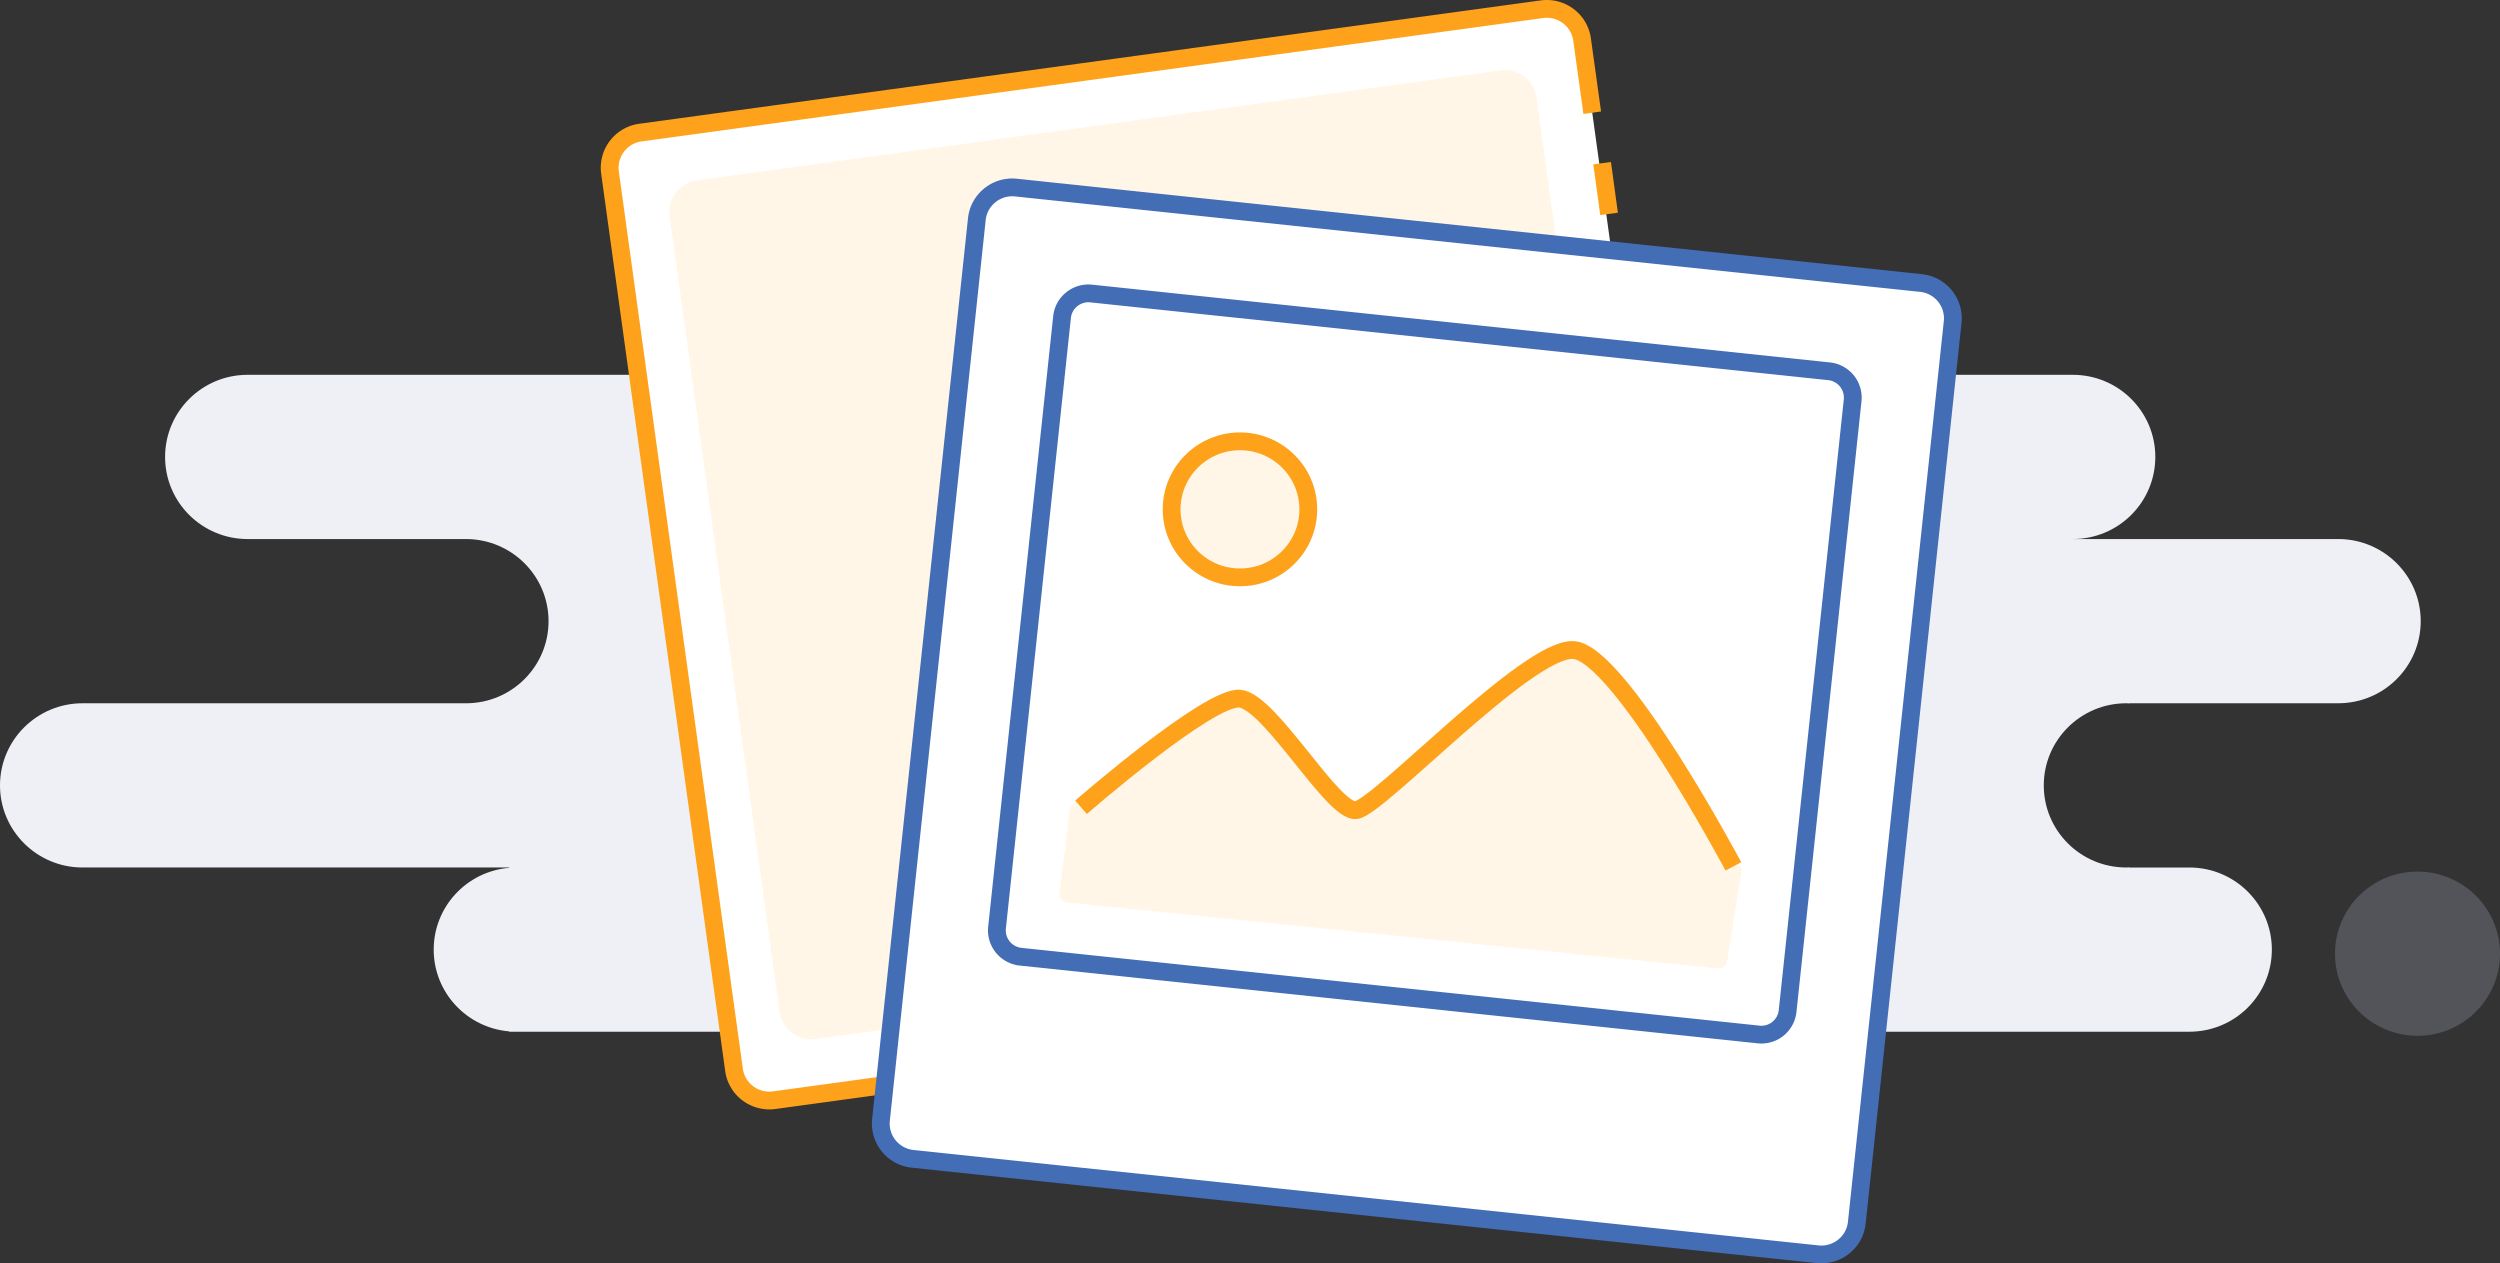 <svg width="281" height="142" fill="none" xmlns="http://www.w3.org/2000/svg"><rect width="100%" height="100%" fill="#333333" stroke="none"/><path opacity=".2" d="M271.727 97.966c-5.127 0-9.273 4.136-9.273 9.23 0 5.093 4.156 9.229 9.273 9.229s9.273-4.136 9.273-9.229c0-5.094-4.156-9.23-9.273-9.23Z" fill="#D5DBF3"/><path d="M246.083 97.507h-6.73v-.02c-.12 0-.24.02-.36.02-5.127 0-9.273-4.137-9.273-9.23 0-5.093 4.156-9.23 9.273-9.23.12 0 .24.01.36.02v-.02h23.463c5.127 0 9.273-4.136 9.273-9.229 0-5.093-4.156-9.23-9.273-9.23h-29.831c5.127 0 9.272-4.135 9.272-9.229 0-5.103-4.155-9.229-9.272-9.229H27.829c-5.127 0-9.273 4.136-9.273 9.23 0 5.103 4.156 9.229 9.273 9.229h24.634-.04c5.097.03 9.233 4.146 9.233 9.23 0 5.082-4.126 9.209-9.233 9.229h.05-43.2C4.156 79.048 0 83.184 0 88.278c0 5.092 4.156 9.228 9.273 9.228H57.23v.04c-4.757.4-8.482 4.356-8.482 9.19s3.735 8.791 8.482 9.189v.04h188.853c5.127 0 9.273-4.136 9.273-9.229 0-5.093-4.156-9.23-9.273-9.23Z" fill="#EFF0F5"/><path d="m181.161 28.526 10.605 76.766a3.993 3.993 0 0 1-3.425 4.495L87.02 123.661c-2.193.299-4.216-1.226-4.517-3.409L68.564 19.397a3.992 3.992 0 0 1 3.425-4.495L173.31 1.037c2.193-.299 4.216 1.226 4.516 3.41l1.142 8.222" fill="#fff"/><path d="m181.161 28.526 10.605 76.766a3.993 3.993 0 0 1-3.425 4.495L87.02 123.661c-2.193.299-4.216-1.226-4.517-3.409L68.564 19.397a3.992 3.992 0 0 1 3.425-4.495L173.31 1.037c2.193-.299 4.216 1.226 4.516 3.41l1.142 8.222" stroke="#FDA21A" stroke-width="2" stroke-miterlimit="10"/><path d="m173.711 18.23-1.012-7.305c-.27-1.934-2.073-3.29-4.025-3.02L78.318 20.274c-1.953.269-3.325 2.053-3.055 3.986l12.368 89.504c.27 1.933 2.073 3.289 4.025 3.02l90.356-12.369c1.953-.269 3.325-2.054 3.054-3.987l-9.413-68.124-1.942-14.074Z" fill="#FDA21A" fill-opacity=".1"/><path d="m180.079 18.34.781 5.701" stroke="#FDA21A" stroke-width="2" stroke-miterlimit="10"/><path d="m204.299 140.978-101.712-10.724a3.992 3.992 0 0 1-3.565-4.386l10.775-101.234c.23-2.193 2.203-3.778 4.406-3.549L215.915 31.81a3.992 3.992 0 0 1 3.565 4.385L208.705 137.43c-.23 2.192-2.203 3.777-4.406 3.548Z" fill="#fff" stroke="#436DB5" stroke-width="2" stroke-miterlimit="10"/><path d="m197.654 116.275-82.936-8.741a2.975 2.975 0 0 1-2.653-3.259l7.31-68.642c.17-1.625 1.642-2.811 3.274-2.642l82.936 8.742a2.975 2.975 0 0 1 2.653 3.259l-7.31 68.642a2.962 2.962 0 0 1-3.274 2.641Z" stroke="#436DB5" stroke-width="2" stroke-miterlimit="10"/><path d="M139.373 64.896c4.242 0 7.68-3.423 7.68-7.645 0-4.222-3.438-7.645-7.68-7.645-4.242 0-7.681 3.423-7.681 7.645 0 4.222 3.439 7.645 7.681 7.645Z" stroke="#FDA21A" stroke-width="2" stroke-miterlimit="10"/><path d="M139.373 64.896c4.242 0 7.68-3.423 7.68-7.645 0-4.222-3.438-7.645-7.68-7.645-4.242 0-7.681 3.423-7.681 7.645 0 4.222 3.439 7.645 7.681 7.645ZM195.731 97.986c.04-.22 0-.449-.11-.638-1.582-2.82-13.909-24.509-18.756-24.698-5.177-.21-21.79 17.632-24.374 18-2.594.37-9.624-12.16-13.068-12.528-3.165-.339-16.623 10.485-18.827 12.28-.2.159-.32.388-.35.647l-1.152 9.279a.998.998 0 0 0 .892 1.117l73.061 7.405a.998.998 0 0 0 1.092-.837l1.592-10.027Z" fill="#FDA21A" fill-opacity=".1"/><path d="M121.508 90.74s14.42-12.578 17.865-12.21c3.444.37 10.474 12.898 13.068 12.529 2.594-.369 19.197-18.21 24.374-18 5.177.209 18.015 24.32 18.015 24.32" stroke="#FDA21A" stroke-width="2" stroke-miterlimit="10"/></svg>